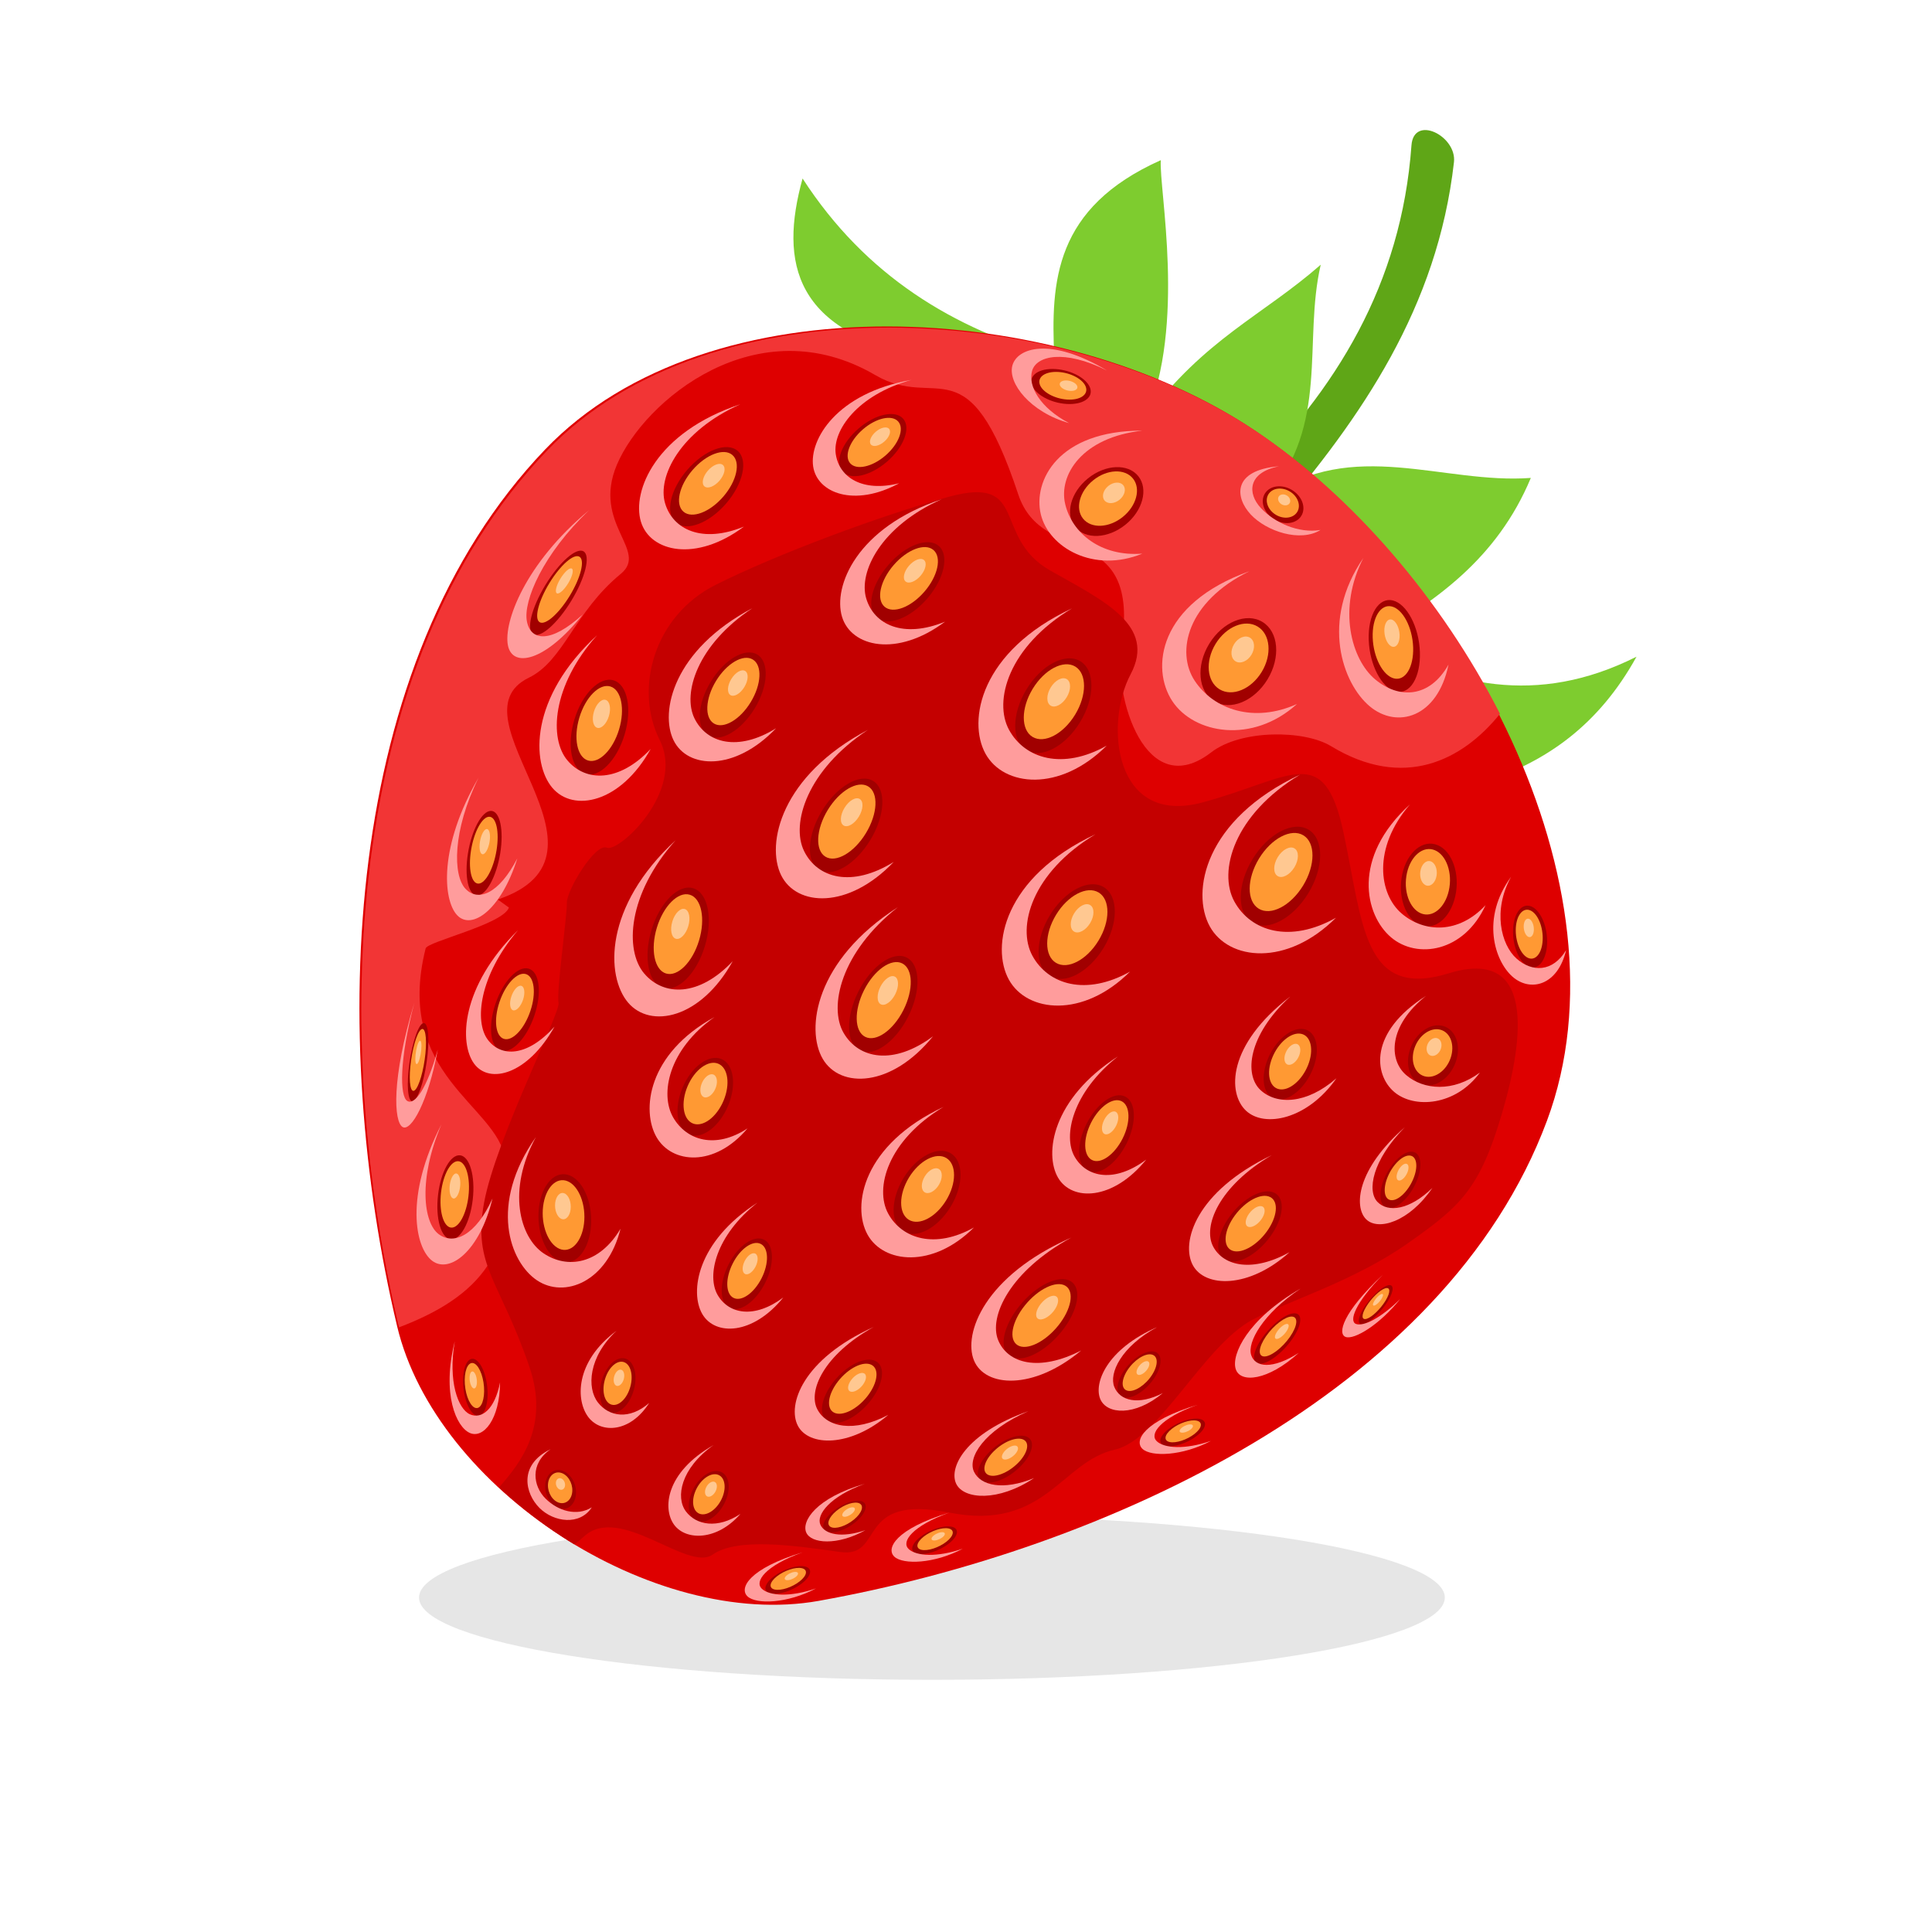 <?xml version="1.0" encoding="UTF-8"?>
<svg version="1.1" viewBox="0 0 1066.7 1066.7" xml:space="preserve" xmlns="http://www.w3.org/2000/svg"><defs><clipPath id="a"><path d="m0 800h800v-800h-800z"/></clipPath></defs><g transform="matrix(1.333 0 0 -1.333 0 1066.7)"><g clip-path="url(#a)" fill-rule="evenodd"><path d="m386 104.45c117.01 0 212.44 15.307 212.44 34.078 0 18.774-95.429 34.084-212.44 34.084-117.01 0-212.44-15.31-212.44-34.084 0-18.771 95.432-34.078 212.44-34.078" fill="#e6e6e6"/><path d="m515.38 601.42c37.895 37.177 65.049 80.887 69.24 138.57 0.938 12.898 18.836 3.939 17.604-6.944-6.842-60.254-38.254-105.56-74.471-147.94-4.121 5.44-8.248 10.881-12.373 16.321" fill="#5fa617"/><path d="m384.24 651.87c-55.522 10.359-61.49 39.44-51.82 74.424 26.225-40.485 62.559-62.196 104.25-73.952-1.43 31.272 8e-3 61.806 44.129 81.547-0.824-12.128 10.6-68.025-6.273-106.83 24.572 32.971 48.337 42.349 72.511 63.524-7.4-32.113 3.836-65.773-22.195-96.34 35.662 24.958 72.818 5.352 109.22 8.028-14.09-33.735-39.868-51.435-67.143-67.071 33.768-18.711 69.418-27.829 110.92-6.973-31.375-56.866-86.52-59.205-140.88-63.331-50.906 62.325-101.81 124.65-152.72 186.97" fill="#7ecc2f"/><path d="m339.14 137.16c-68.397-12.222-158.6 46.166-174.66 113.77-28.382 119.42-23.569 274.44 61.308 363.12 67.752 70.782 212.44 62.457 293.84 7.926 85.992-57.609 157.24-188.92 121.13-285.92-42.018-112.86-183.06-177.7-301.61-198.89" fill="#de0000"/><path d="m165.26 250.45c-28.386 119.43-23.569 274.44 61.311 363.12 67.746 70.782 212.44 62.458 293.84 7.926 39.877-26.715 76.578-69.287 100.88-116.93-15.683-19.484-40.01-31.627-70.002-13.384-11.168 6.794-37.355 6.899-49.597-2.563-27.347-21.133-40.405 23.324-37.245 43.344 8.413 53.336-32.581 33.025-42.683 63.468-21.104 63.573-33.576 34.437-59.157 49.397-48.982 28.649-95.791-10.47-107.08-37.064-10.453-24.641 13.391-35.534 1.573-45.249-19.33-15.885-23.507-35.901-38.064-42.996-33.635-16.385 42.175-73.249-12.867-91.868l4.63-3.332c-2.48-6.958-33.781-14.079-34.494-16.908-13.24-52.595 29.835-65.048 32.878-87.22 5.215-38.011-10.066-56.882-43.924-69.744" fill="#f23535"/><path d="m237.88 160.55c-11.199 6.818-21.748 14.773-31.199 23.592 8.902 10.097 20.987 25.32 12.611 49.906-12.179 35.789-23.613 41.726-18.799 67.974 4.813 26.247 31.838 78.876 30.855 82.903-0.984 4.027 3.609 36.333 3.445 41.367-0.168 5.034 11.741 24.952 16.591 22.827 4.857-2.124 32.523 23.364 21.857 44.594-10.662 21.23-2.377 51.414 23.057 64.211 25.435 12.794 68.894 28.941 96.669 36.529 33.467 9.146 17.791-16.797 42.033-30.531 22.318-12.649 44.062-22.706 33.266-43.046-10.794-20.342-7.012-62.94 29.796-53.015 36.815 9.929 50.219 25.476 58.375-12.296 8.153-37.771 7.993-69.448 43.58-58.49 35.588 10.96 31.469-26.145 22.155-57.834-9.321-31.691-17.262-38.678-39.379-54.199-22.117-15.523-50.623-24.25-64.018-31.426-20.256-10.844-38.824-49.787-57.017-53.824-22.176-4.924-28.963-33.924-68.528-26.078-39.567 7.846-26.392-18.979-45.317-16.307-18.923 2.67-42.489 6.102-52.807-1.125-10.321-7.228-38.452 21.301-53.269 7.498-1.309-1.222-2.626-2.295-3.957-3.23" fill="#c40000"/><path d="m457.17 432.77c6.141-3.735 6.104-15.011-0.084-25.18-6.186-10.172-16.182-15.39-22.318-11.653-6.141 3.734-6.108 15.008 0.08 25.178 6.189 10.171 16.181 15.389 22.322 11.655" fill="#a10000"/><path d="m455.07 430.55c4.854-2.952 4.825-11.865-0.065-19.904-4.886-8.042-12.79-12.164-17.644-9.212-4.853 2.951-4.824 11.863 0.066 19.904 4.889 8.039 12.79 12.163 17.643 9.212" fill="#f93"/><path d="m451.54 425.36c1.83-1.114 1.822-4.475-0.025-7.51-1.843-3.031-4.824-4.587-6.656-3.474-1.833 1.114-1.819 4.475 0.025 7.51 1.844 3.033 4.824 4.588 6.656 3.474" fill="#ffc891"/><path d="m453.74 454.68c-38.057-17.811-43.4-46.559-35.874-60.22 7.527-13.659 30.738-16.106 50.204 3.336-18.302-10.249-33.901-5.401-40.438 6.532-6.535 11.933-0.299 34.489 26.108 50.352" fill="#ff9c9c"/><path d="m361.66 476.75c5.523-3.357 4.982-14.327-1.207-24.498-6.185-10.17-15.676-15.693-21.195-12.335-5.52 3.356-4.978 14.322 1.207 24.494s15.68 15.695 21.195 12.339" fill="#a10000"/><path d="m359.61 474.49c4.363-2.653 3.935-11.324-0.955-19.363-4.89-8.041-12.392-12.406-16.755-9.753s-3.939 11.324 0.954 19.363c4.891 8.041 12.392 12.406 16.756 9.753" fill="#f93"/><path d="m356.1 469.29c1.646-1 1.485-4.272-0.358-7.306-1.844-3.032-4.675-4.678-6.321-3.677-1.645 1-1.485 4.271 0.359 7.305 1.843 3.032 4.674 4.68 6.32 3.678" fill="#ffc891"/><path d="m359.47 497.91c-36.049-19.034-42.288-47.237-35.932-60.186 6.357-12.951 27.747-14.287 46.649 5.499-17.41-10.792-31.642-6.776-37.161 4.537-5.516 11.314 1.273 33.534 26.444 50.15" fill="#ff9c9c"/><path d="m375.57 403.6c5.698-2.873 5.969-13.82 0.603-24.449-5.362-10.628-14.33-16.915-20.025-14.042-5.695 2.875-5.965 13.823-0.6 24.45 5.362 10.629 14.327 16.916 20.022 14.041" fill="#a10000"/><path d="m373.71 401.19c4.507-2.272 4.719-10.923 0.48-19.327-4.239-8.401-11.328-13.37-15.83-11.097-4.503 2.271-4.715 10.924-0.476 19.327 4.24 8.399 11.328 13.37 15.826 11.097" fill="#f93"/><path d="m370.63 395.72c1.701-0.858 1.781-4.122 0.183-7.291-1.602-3.169-4.276-5.044-5.973-4.188-1.701 0.858-1.781 4.122-0.179 7.291 1.598 3.169 4.272 5.044 5.969 4.188" fill="#ffc891"/><path d="m371.86 424.45c-34.202-21.941-38.295-50.498-31.068-62.834 7.224-12.34 28.442-11.875 45.654 9.377-16.4-12.185-30.745-9.389-37.022 1.394-6.276 10.781-1.199 33.435 22.436 52.063" fill="#ff9c9c"/><path d="m393.83 322.52c5.392-3.28 5.359-13.18-0.077-22.112-5.431-8.931-14.209-13.511-19.6-10.234s-5.362 13.18 0.073 22.113c5.435 8.932 14.209 13.512 19.604 10.233" fill="#a10000"/><path d="m391.98 320.57c4.264-2.593 4.235-10.418-0.059-17.478-4.294-7.061-11.229-10.682-15.493-8.092-4.261 2.594-4.236 10.42 0.058 17.481 4.294 7.06 11.233 10.681 15.494 8.089" fill="#f93"/><path d="m388.88 316.02c1.609-0.979 1.598-3.934-0.022-6.596-1.62-2.664-4.239-4.029-5.845-3.053-1.609 0.979-1.601 3.932 0.022 6.596 1.617 2.662 4.236 4.029 5.845 3.053" fill="#ffc891"/><path d="m390.82 341.76c-33.42-15.639-38.112-40.885-31.503-52.881s26.993-14.147 44.084 2.926c-16.067-8.996-29.768-4.741-35.507 5.74-5.739 10.476-0.263 30.285 22.926 44.215" fill="#ff9c9c"/><path d="m299.64 361.16c4.813-2.929 5.358-12.123 1.211-20.531-4.148-8.41-11.415-12.85-16.236-9.92-4.814 2.93-5.359 12.123-1.211 20.531 4.148 8.41 11.415 12.85 16.236 9.92" fill="#a10000"/><path d="m298.16 359.31c3.808-2.315 4.239-9.58 0.958-16.229-3.281-6.644-9.023-10.156-12.834-7.84-3.804 2.317-4.236 9.584-0.958 16.229 3.28 6.646 9.026 10.158 12.834 7.84" fill="#f93"/><path d="m295.76 355.02c1.437-0.875 1.602-3.616 0.362-6.124-1.236-2.509-3.405-3.833-4.839-2.958-1.441 0.871-1.602 3.615-0.362 6.123 1.236 2.505 3.405 3.83 4.839 2.959" fill="#ffc891"/><path d="m295.94 378.96c-27.783-15.234-30.354-38.773-23.99-49.769 6.36-10.996 23.983-12.556 37.669 3.66-13.273-8.701-25.277-5.037-30.808 4.567-5.533 9.607-1.971 28.115 17.129 41.542" fill="#ff9c9c"/><path d="m287.13 432.32c6.108-1.845 8.27-12.578 4.828-23.975-3.438-11.397-11.185-19.14-17.289-17.296-6.105 1.843-8.27 12.578-4.832 23.974 3.446 11.398 11.185 19.141 17.293 17.297" fill="#a10000"/><path d="m285.72 429.63c4.828-1.458 6.54-9.943 3.819-18.952-2.722-9.008-8.841-15.129-13.668-13.672-4.828 1.458-6.536 9.941-3.815 18.952 2.718 9.008 8.836 15.129 13.664 13.672" fill="#f93"/><path d="m283.63 423.71c1.825-0.548 2.469-3.75 1.441-7.151-1.028-3.397-3.332-5.707-5.157-5.156-1.818 0.548-2.465 3.75-1.437 7.149 1.024 3.399 3.335 5.707 5.153 5.158" fill="#ffc891"/><path d="m279.86 452.22c-29.879-27.536-28.961-56.369-19.707-67.269 9.25-10.899 30.065-6.767 43.335 17.146-14.038-14.843-28.653-14.573-36.7-5.04-8.054 9.531-6.979 32.723 13.072 55.163" fill="#ff9c9c"/><path d="m313.69 529.1c5.026-3.056 4.536-13.039-1.097-22.297-5.633-9.257-14.272-14.284-19.297-11.229-5.022 3.056-4.528 13.039 1.1 22.297 5.63 9.257 14.269 14.284 19.294 11.229" fill="#a10000"/><path d="m311.82 527.05c3.972-2.413 3.584-10.307-0.867-17.623-4.451-7.32-11.28-11.293-15.248-8.877-3.972 2.415-3.585 10.307 0.863 17.624 4.455 7.318 11.283 11.292 15.252 8.876" fill="#f93"/><path d="m308.64 522.31c1.499-0.911 1.353-3.887-0.33-6.649-1.675-2.762-4.253-4.259-5.753-3.349-1.496 0.912-1.349 3.888 0.329 6.65 1.679 2.76 4.254 4.26 5.754 3.348" fill="#ffc891"/><path d="m311.7 548.36c-32.816-17.324-38.493-42.994-32.706-54.78 5.786-11.787 25.252-13.005 42.457 5.005-15.845-9.822-28.8-6.167-33.822 4.131-5.022 10.296 1.16 30.52 24.071 45.644" fill="#ff9c9c"/><path d="m254.15 518.43c5.734-1.735 7.768-11.822 4.535-22.531-3.233-10.711-10.508-17.988-16.247-16.256s-7.772 11.821-4.539 22.531c3.233 10.711 10.508 17.987 16.251 16.256" fill="#a10000"/><path d="m252.82 515.89c4.539-1.371 6.141-9.345 3.588-17.811-2.557-8.467-8.31-14.219-12.845-12.849-4.536 1.37-6.145 9.343-3.585 17.809 2.553 8.467 8.303 14.219 12.842 12.851" fill="#f93"/><path d="m250.85 510.34c1.711-0.518 2.318-3.525 1.353-6.721-0.962-3.194-3.131-5.364-4.843-4.846-1.711 0.516-2.319 3.524-1.353 6.719 0.966 3.193 3.135 5.364 4.843 4.848" fill="#ffc891"/><path d="m247.31 537.12c-28.083-25.875-27.219-52.973-18.521-63.215 8.693-10.243 28.254-6.359 40.723 16.113-13.19-13.95-26.928-13.694-34.491-4.739-7.564 8.958-6.555 30.753 12.289 51.841" fill="#ff9c9c"/><path d="m241.72 571.84c2.962-1.801 0.698-10.944-5.062-20.414-5.765-9.474-12.839-15.69-15.801-13.888-2.963 1.803-0.699 10.943 5.062 20.416 5.764 9.474 12.838 15.689 15.801 13.886" fill="#a10000"/><path d="m240.01 569.63c2.344-1.425 0.552-8.65-4.002-16.14-4.553-7.488-10.146-12.402-12.49-10.975-2.345 1.424-0.549 8.649 4.005 16.138 4.554 7.488 10.146 12.401 12.487 10.977" fill="#f93"/><path d="m236.85 564.72c0.881-0.536 0.208-3.263-1.511-6.086-1.719-2.825-3.829-4.68-4.711-4.143-0.885 0.538-0.212 3.263 1.507 6.088 1.72 2.826 3.83 4.68 4.715 4.141" fill="#ffc891"/><path d="m244.02 588.92c-26.528-22.009-35.478-46.364-33.656-55.933 1.825-9.568 15.354-6.927 30.979 12.701-13.091-11.949-21.543-11.126-23.115-2.761-1.573 8.364 6.689 27.883 25.792 45.993" fill="#ff9c9c"/><path d="m233.98 313.86c6.031-0.545 10.914-9.152 10.896-19.224-0.018-10.076-4.92-17.801-10.955-17.26-6.034 0.541-10.914 9.15-10.899 19.223 0.015 10.076 4.923 17.804 10.958 17.261" fill="#a10000"/><path d="m233.44 311.38c4.769-0.43 8.627-7.235 8.617-15.197-0.015-7.967-3.892-14.071-8.661-13.643-4.77 0.432-8.625 7.234-8.614 15.197s3.888 14.073 8.658 13.643" fill="#f93"/><path d="m233.16 306.1c1.8-0.163 3.256-2.729 3.248-5.735-7e-3 -3.004-1.47-5.308-3.266-5.148-1.799 0.166-3.255 2.732-3.251 5.736 7e-3 3.002 1.47 5.309 3.269 5.147" fill="#ffc891"/><path d="m221.98 329.28c-19.575-27.857-10.9-51.775 0.45-59.365 11.345-7.588 29.077-0.746 34.589 21.379-8.676-14.678-21.985-16.836-31.876-10.19-9.882 6.643-15.219 26.176-3.163 48.176" fill="#ff9c9c"/><path d="m218.98 399.02c4.473-1.293 5.545-9.947 2.396-19.328-3.145-9.382-9.323-15.939-13.796-14.648-4.47 1.293-5.541 9.946-2.392 19.325 3.145 9.384 9.323 15.942 13.792 14.651" fill="#a10000"/><path d="m217.79 396.77c3.533-1.02 4.381-7.861 1.894-15.277s-7.373-12.601-10.907-11.58c-3.533 1.022-4.381 7.862-1.894 15.279 2.487 7.416 7.373 12.601 10.907 11.578" fill="#f93"/><path d="m215.93 391.9c1.332-0.386 1.653-2.966 0.714-5.765-0.94-2.796-2.784-4.753-4.115-4.366-1.331 0.383-1.654 2.964-0.717 5.763 0.94 2.796 2.783 4.753 4.118 4.368" fill="#ffc891"/><path d="m214.55 414.94c-23.72-23.397-24.495-46.804-18.131-55.351 6.364-8.549 22.128-4.483 33.251 15.406-11.24-12.541-22.147-12.818-27.68-5.342-5.535 7.476-3.559 26.367 12.56 45.287" fill="#ff9c9c"/><path d="m203.34 464.36c3.691 9e-3 5.421-7.825 3.863-17.498-1.562-9.675-5.823-17.527-9.51-17.538-3.694-8e-3 -5.421 7.826-3.862 17.5 1.558 9.674 5.815 17.525 9.509 17.536" fill="#a10000"/><path d="m202.62 461.93c2.919 9e-3 4.287-6.187 3.054-13.833-1.233-7.648-4.598-13.853-7.516-13.861-2.919-8e-3 -4.287 6.185-3.054 13.831 1.232 7.648 4.597 13.853 7.516 13.863" fill="#f93"/><path d="m201.63 456.84c1.101 2e-3 1.617-2.335 1.153-5.219-0.465-2.886-1.738-5.226-2.835-5.228-1.105-4e-3 -1.617 2.333-1.152 5.216 0.464 2.887 1.733 5.228 2.834 5.231" fill="#ffc891"/><path d="m198.21 478.1c-16.532-28.471-14.784-50.67-8.852-56.959 5.933-6.287 18.076 1.848 24.931 23.576-7.689-14.86-16.35-18.104-21.511-12.595-5.16 5.508-5.497 23.794 5.432 45.978" fill="#ff9c9c"/><path d="m189.91 321.7c4.06 0.432 6.774-7.004 6.064-16.605-0.71-9.602-4.58-17.741-8.639-18.176-4.06-0.432-6.778 7.006-6.065 16.607 0.71 9.604 4.58 17.741 8.64 18.174" fill="#a10000"/><path d="m189.37 319.25c3.207 0.342 5.358-5.533 4.795-13.125s-3.621-14.022-6.829-14.361c-3.208-0.344-5.358 5.529-4.795 13.123 0.563 7.59 3.621 14.021 6.829 14.363" fill="#f93"/><path d="m188.81 314.18c1.214 0.129 2.023-2.09 1.811-4.953-0.209-2.862-1.365-5.289-2.579-5.418-1.207-0.131-2.019 2.087-1.807 4.949 0.212 2.865 1.368 5.291 2.575 5.422" fill="#ffc891"/><path d="m182.83 334.51c-15.227-29.633-10.995-51.059-3.819-56.504 7.18-5.443 19.696 3.869 24.978 25.826-6.913-15.359-16.105-19.51-22.355-14.736-6.251 4.773-8.519 22.549 1.196 45.414" fill="#ff9c9c"/><path d="m195.03 237.3c2.619 0.914 5.567-3.58 6.584-10.043 1.02-6.463-0.278-12.443-2.897-13.361-2.619-0.914-5.567 3.58-6.584 10.046-1.02 6.459 0.279 12.444 2.897 13.358" fill="#a10000"/><path d="m195.05 235.59c2.071 0.724 4.4-2.83 5.205-7.936 0.804-5.109-0.223-9.84-2.294-10.562-2.069-0.725-4.4 2.83-5.204 7.939-0.805 5.11 0.223 9.836 2.293 10.559" fill="#f93"/><path d="m195.47 232.15c0.783 0.276 1.661-1.068 1.961-2.994 0.307-1.927-0.081-3.713-0.864-3.988-0.779-0.27-1.66 1.068-1.96 3-0.307 1.924 0.08 3.709 0.863 3.982" fill="#ffc891"/><path d="m188.37 244.67c-5.486-21.963 0.633-35.481 6.225-37.969 5.596-2.494 12.428 5.611 12.524 20.951-2.195-11.228-7.63-15.398-12.506-13.211-4.875 2.188-9.129 13.598-6.243 30.229" fill="#ff9c9c"/><path d="m259.51 237.33c3.53-1.533 4.748-7.695 2.729-13.764-2.027-6.068-6.525-9.744-10.055-8.207-3.526 1.534-4.743 7.696-2.724 13.76 2.026 6.069 6.524 9.744 10.05 8.211" fill="#a10000"/><path d="m258.69 235.94c2.787-1.213 3.753-6.082 2.151-10.877-1.599-4.798-5.157-7.703-7.944-6.488-2.788 1.211-3.753 6.078-2.155 10.877 1.598 4.795 5.157 7.703 7.948 6.488" fill="#f93"/><path d="m257.46 232.82c1.054-0.457 1.419-2.297 0.816-4.103-0.604-1.811-1.95-2.904-3-2.447-1.049 0.457-1.415 2.293-0.812 4.103 0.604 1.811 1.947 2.904 2.996 2.447" fill="#ffc891"/><path d="m255.36 249.02c-17.362-12.875-16.916-29.019-11.598-35.863 5.322-6.842 17.374-6.262 25.12 5.967-8.163-7.111-16.619-5.75-21.246 0.234-4.627 5.977-3.939 18.815 7.724 29.662" fill="#ff9c9c"/><path d="m233.71 190.75c3.428-1.697 5.531-6.408 4.697-10.52-0.834-4.111-4.287-6.072-7.718-4.371-3.423 1.698-5.53 6.405-4.696 10.516s4.29 6.072 7.717 4.375" fill="#a10000"/><path d="m233.2 189.87c2.71-1.342 4.37-5.064 3.712-8.312-0.658-3.252-3.39-4.799-6.101-3.457-2.706 1.341-4.371 5.066-3.712 8.314 0.662 3.25 3.39 4.799 6.101 3.455" fill="#f93"/><path d="m232.6 187.78c1.023-0.504 1.653-1.91 1.4-3.138-0.249-1.221-1.276-1.807-2.3-1.301-1.024 0.508-1.65 1.912-1.401 3.137 0.249 1.23 1.28 1.806 2.301 1.302" fill="#ffc891"/><path d="m228.07 199.98c-13.547-6.589-10.511-18.484-4.601-24.359 5.907-5.873 16.672-7.414 21.653 0.275-6.196-3.873-14.03-1.5-19.177 3.631-5.142 5.133-6.616 14.414 2.125 20.453" fill="#ff9c9c"/><path d="m316.46 286.77c4.184-2.111 4.381-10.158 0.442-17.962-3.939-7.813-10.53-12.428-14.714-10.319-4.184 2.112-4.382 10.158-0.439 17.963 3.936 7.809 10.526 12.428 14.711 10.318" fill="#a10000"/><path d="m315.1 285c3.306-1.668 3.463-8.023 0.351-14.197-3.117-6.174-8.322-9.824-11.632-8.153-3.31 1.67-3.463 8.028-0.347 14.198 3.112 6.17 8.318 9.824 11.628 8.152" fill="#f93"/><path d="m312.83 280.99c1.251-0.629 1.31-3.027 0.132-5.357-1.174-2.326-3.138-3.705-4.385-3.076-1.248 0.633-1.31 3.031-0.136 5.357 1.178 2.33 3.142 3.705 4.389 3.076" fill="#ffc891"/><path d="m313.73 302.09c-25.127-16.121-28.134-37.102-22.823-46.166 5.307-9.063 20.896-8.723 33.54 6.892-12.048-8.955-22.586-6.898-27.198 1.024-4.612 7.918-0.885 24.564 16.481 38.25" fill="#ff9c9c"/><path d="m174.73 376.12c2.184 1.88 3.255-3.694 2.392-12.451-0.859-8.758-3.332-17.383-5.519-19.264-2.18-1.879-3.251 3.696-2.389 12.454 0.864 8.757 3.332 17.381 5.516 19.261" fill="#a10000"/><path d="m174.32 373.75c1.726 1.486 2.575-2.921 1.894-9.845-0.684-6.922-2.637-13.738-4.363-15.226-1.726-1.487-2.571 2.922-1.891 9.845 0.68 6.922 2.633 13.739 4.36 15.226" fill="#f93"/><path d="m173.76 369.05c0.654 0.56 0.969-1.103 0.713-3.714s-0.995-5.182-1.646-5.744c-0.651-0.561-0.969 1.101-0.71 3.715 0.256 2.611 0.991 5.182 1.643 5.743" fill="#ffc891"/><path d="m171.61 384.84c-9.605-31.829-8.434-49.226-4.886-51.394 3.548-2.171 10.683 10.688 14.601 32.057-4.455-16.135-9.557-23.199-12.648-21.279-3.087 1.916-3.394 16.806 2.933 40.616" fill="#ff9c9c"/><path d="m305.52 613.49c4.451-3.842 2.323-13.606-4.758-21.81-7.081-8.2-16.43-11.734-20.885-7.891-4.448 3.842-2.319 13.606 4.762 21.81 7.081 8.2 16.43 11.733 20.881 7.891" fill="#a10000"/><path d="m303.35 611.77c3.518-3.037 1.836-10.756-3.76-17.24-5.6-6.482-12.992-9.277-16.51-6.239-3.519 3.037-1.833 10.757 3.767 17.241 5.596 6.484 12.984 9.277 16.503 6.238" fill="#f93"/><path d="m299.42 607.63c1.328-1.147 0.695-4.058-1.418-6.505-2.115-2.444-4.902-3.498-6.226-2.354-1.331 1.147-0.695 4.061 1.419 6.505 2.111 2.446 4.901 3.499 6.225 2.354" fill="#ffc891"/><path d="m306.74 632.82c-35.222-11.674-45.053-36.058-41.29-48.636 3.76-12.578 22.761-16.992 42.699-2.067-17.25-7.075-29.422-1.331-32.677 9.653-3.255 10.983 6.177 29.911 31.268 41.05" fill="#ff9c9c"/><path d="m388.82 574.11c4.451-3.842 2.319-13.608-4.762-21.81-7.078-8.202-16.43-11.736-20.878-7.893-4.455 3.842-2.319 13.608 4.759 21.81 7.08 8.202 16.433 11.735 20.881 7.893" fill="#a10000"/><path d="m386.65 572.4c3.515-3.039 1.829-10.757-3.767-17.241s-12.985-9.277-16.503-6.239c-3.519 3.035-1.836 10.757 3.76 17.239 5.6 6.484 12.991 9.278 16.51 6.241" fill="#f93"/><path d="m382.72 568.25c1.324-1.147 0.687-4.058-1.423-6.505-2.111-2.445-4.898-3.5-6.229-2.353-1.324 1.144-0.688 4.058 1.423 6.502 2.11 2.448 4.898 3.501 6.229 2.356" fill="#ffc891"/><path d="m390.04 593.44c-35.222-11.674-45.054-36.056-41.294-48.636 3.764-12.578 22.765-16.991 42.702-2.065-17.245-7.075-29.421-1.333-32.676 9.651-3.256 10.985 6.177 29.913 31.268 41.05" fill="#ff9c9c"/><path d="m374.1 626.78c3.27-3.78 0.278-11.729-6.686-17.755-6.963-6.026-15.259-7.849-18.528-4.069-3.27 3.778-0.279 11.726 6.686 17.754 6.964 6.025 15.259 7.849 18.528 4.07" fill="#a10000"/><path d="m372.06 625.6c2.586-2.987 0.22-9.27-5.281-14.035-5.508-4.763-12.062-6.203-14.652-3.216-2.582 2.986-0.219 9.27 5.289 14.034 5.501 4.764 12.062 6.205 14.644 3.217" fill="#f93"/><path d="m368.25 622.6c0.974-1.127 0.081-3.499-1.997-5.294-2.073-1.798-4.549-2.341-5.523-1.215-0.976 1.127-0.08 3.497 1.994 5.294 2.077 1.798 4.55 2.341 5.526 1.215" fill="#ffc891"/><path d="m377.5 642.88c-31.053-5.487-42.318-24.782-40.701-35.824 1.616-11.04 17.051-17.086 35.653-6.988-15.372-3.828-24.904 2.498-26.29 12.136-1.386 9.636 8.873 24.394 31.338 30.676" fill="#ff9c9c"/><path d="m447.48 526.34c6.142-3.735 6.105-15.008-0.081-25.18-6.187-10.17-16.18-15.388-22.322-11.653-6.141 3.736-6.103 15.009 0.085 25.18 6.181 10.172 16.181 15.389 22.318 11.653" fill="#a10000"/><path d="m445.38 524.13c4.853-2.954 4.824-11.865-0.067-19.904-4.89-8.041-12.791-12.165-17.644-9.214-4.854 2.954-4.824 11.865 0.066 19.904 4.891 8.041 12.79 12.165 17.645 9.214" fill="#f93"/><path d="m441.85 518.94c1.832-1.114 1.816-4.476-0.027-7.508-1.842-3.035-4.827-4.589-6.657-3.475-1.828 1.113-1.82 4.475 0.026 7.509 1.847 3.032 4.825 4.588 6.658 3.474" fill="#ffc891"/><path d="m444.06 548.26c-38.06-17.809-43.401-46.557-35.876-60.218 7.523-13.661 30.734-16.107 50.199 3.338-18.295-10.25-33.899-5.401-40.434 6.53-6.537 11.933-0.297 34.487 26.111 50.35" fill="#ff9c9c"/><path d="m522.91 542.62c6.676-4.059 7.611-14.71 2.09-23.785-5.52-9.077-15.406-13.144-22.082-9.087-6.674 4.061-7.611 14.711-2.088 23.787 5.523 9.078 15.41 13.146 22.08 9.085" fill="#a10000"/><path d="m520.93 540.7c5.279-3.208 6.017-11.628 1.65-18.802-4.363-7.176-12.18-10.391-17.453-7.181-5.275 3.209-6.014 11.627-1.65 18.801 4.363 7.176 12.179 10.391 17.453 7.182" fill="#f93"/><path d="m517.72 536.11c1.99-1.21 2.267-4.386 0.621-7.093-1.645-2.706-4.594-3.921-6.582-2.71-1.991 1.213-2.272 4.387-0.623 7.093 1.646 2.707 4.593 3.921 6.584 2.71" fill="#ffc891"/><path d="m517.48 563.62c-37.832-13.544-40.873-40.25-31.908-53.807 8.961-13.558 33.182-17.872 51.635-1.181-18.043-8.105-34.598-2.176-42.389 9.663-7.789 11.84-3.283 32.615 22.662 45.325" fill="#ff9c9c"/><path d="m471.46 603.02c4.272-5.306 1.891-14.32-5.326-20.132-7.213-5.816-16.527-6.227-20.804-0.921-4.272 5.305-1.891 14.318 5.325 20.133 7.213 5.813 16.533 6.224 20.805 0.92" fill="#a10000"/><path d="m469.26 602.03c3.38-4.191 1.492-11.318-4.205-15.914-5.707-4.596-13.069-4.919-16.45-0.727-3.375 4.193-1.495 11.318 4.211 15.914 5.705 4.595 13.065 4.921 16.444 0.727" fill="#f93"/><path d="m465.27 599.22c1.277-1.582 0.563-4.272-1.587-6.004-2.155-1.733-4.931-1.858-6.207-0.274-1.273 1.58-0.564 4.268 1.587 6.002 2.154 1.734 4.931 1.858 6.207 0.276" fill="#ffc891"/><path d="m473.21 621.86c-35.043 0.078-45.441-20.93-42.1-34.705 3.344-13.774 21.939-24.479 42.019-16.245-17.205-1.312-29.03 8.449-31.919 20.468-2.89 12.018 6.953 27.729 32 30.482" fill="#ff9c9c"/><path d="m451.57 639.39c1.27-3.991-3.119-6.893-9.798-6.478-6.686 0.413-13.13 3.985-14.399 7.974-1.269 3.992 3.119 6.892 9.801 6.479 6.683-0.413 13.127-3.985 14.396-7.975" fill="#a10000"/><path d="m449.78 639.85c1.002-3.155-2.466-5.447-7.747-5.119-5.281 0.325-10.38 3.147-11.382 6.304-1.003 3.152 2.465 5.445 7.747 5.118 5.282-0.325 10.379-3.149 11.382-6.303" fill="#f93"/><path d="m446.2 640.25c0.381-1.19-0.93-2.055-2.919-1.931-1.997 0.122-3.917 1.189-4.294 2.377-0.381 1.191 0.93 2.056 2.919 1.933 1.997-0.124 3.917-1.189 4.294-2.379" fill="#ffc891"/><path d="m458.55 646.75c-23.748 14.131-37.26 9.318-39.227 2.076-1.965-7.242 7.356-19.307 23.51-23.858-12.073 6.357-17.095 15.296-15.361 21.603 1.737 6.307 13.244 9.076 31.078 0.179" fill="#ff9c9c"/><path d="m298.66 190.56c3.592-1.573 4.224-7.377 1.411-12.965-2.808-5.59-8.002-8.842-11.594-7.268-3.595 1.572-4.228 7.381-1.419 12.965 2.813 5.59 8.007 8.84 11.602 7.268" fill="#a10000"/><path d="m297.63 189.3c2.842-1.244 3.343-5.838 1.12-10.252-2.221-4.418-6.328-6.99-9.166-5.746-2.842 1.244-3.343 5.834-1.12 10.248 2.224 4.418 6.328 6.994 9.166 5.75" fill="#f93"/><path d="m295.99 186.43c1.068-0.473 1.258-2.202 0.42-3.866-0.837-1.668-2.388-2.638-3.46-2.17-1.072 0.473-1.261 2.202-0.42 3.868 0.837 1.666 2.385 2.636 3.46 2.168" fill="#ffc891"/><path d="m295.5 201.65c-19.894-11.33-21.163-26.435-16.232-33.041 4.93-6.603 17.841-6.541 27.413 4.571-9.47-6.313-18.328-4.703-22.615 1.064-4.287 5.772-2.165 17.74 11.434 27.406" fill="#ff9c9c"/><path d="m362.67 236.48c4.25-2.151 3.314-9.502-2.089-16.422-5.401-6.922-13.225-10.787-17.472-8.637-4.242 2.147-3.31 9.502 2.093 16.422 5.398 6.922 13.225 10.783 17.468 8.637" fill="#a10000"/><path d="m360.94 234.93c3.358-1.702 2.619-7.514-1.653-12.983-4.272-5.47-10.453-8.529-13.811-6.828-3.357 1.697-2.619 7.51 1.653 12.981 4.272 5.472 10.454 8.525 13.811 6.83" fill="#f93"/><path d="m357.9 231.39c1.265-0.645 0.987-2.834-0.622-4.899-1.613-2.066-3.943-3.218-5.212-2.578-1.269 0.645-0.987 2.838 0.625 4.903 1.61 2.062 3.943 3.214 5.209 2.574" fill="#ffc891"/><path d="m361.9 250.61c-29.626-13.386-35.895-32.38-31.425-40.935 4.473-8.555 21.469-9.07 37.453 4.514-14.382-7.54-25.545-5.104-29.425 2.373-3.877 7.476 2.56 22.472 23.397 34.048" fill="#ff9c9c"/><path d="m333.39 151.4c3.288-0.736 2.772-3.834-1.149-6.927-3.921-3.088-9.765-4.997-13.053-4.266-3.289 0.736-2.776 3.834 1.148 6.928 3.921 3.088 9.769 4.996 13.054 4.265" fill="#a10000"/><path d="m332.11 150.69c2.6-0.582 2.194-3.027-0.907-5.47-3.099-2.444-7.718-3.955-10.318-3.373-2.601 0.578-2.191 3.029 0.907 5.472 3.101 2.444 7.721 3.949 10.318 3.371" fill="#f93"/><path d="m329.9 149.1c0.981-0.221 0.827-1.143-0.343-2.063-1.171-0.922-2.911-1.492-3.892-1.273-0.98 0.218-0.827 1.14 0.34 2.062 1.171 0.922 2.915 1.492 3.895 1.274" fill="#ffc891"/><path d="m332.42 157.26c-22.168-6.709-26.429-14.866-22.797-18.26 3.632-3.395 16.572-2.963 28.36 3.31-10.735-3.691-19.286-3.101-22.439-0.134-3.152 2.968 1.339 9.465 16.876 15.084" fill="#ff9c9c"/><path d="m357.3 178.26c2.513-1.281 1.182-5.078-2.977-8.49-4.158-3.409-9.568-5.139-12.084-3.862-2.517 1.276-1.182 5.076 2.977 8.489 4.155 3.408 9.568 5.138 12.084 3.863" fill="#a10000"/><path d="m356.02 177.51c1.99-1.008 0.937-4.012-2.348-6.707-3.291-2.696-7.563-4.065-9.553-3.055s-0.936 4.014 2.352 6.709 7.564 4.062 9.549 3.053" fill="#f93"/><path d="m353.72 175.78c0.75-0.381 0.355-1.513-0.889-2.531-1.24-1.017-2.853-1.533-3.603-1.152-0.749 0.385-0.351 1.513 0.89 2.531 1.239 1.021 2.852 1.533 3.602 1.152" fill="#ffc891"/><path d="m358.2 185.65c-20.362-5.888-26.28-15.566-24.257-20.189 2.022-4.627 12.889-5.524 24.505 0.973-9.985-3.399-16.912-1.719-18.664 2.322-1.748 4.043 3.88 11.629 18.416 16.894" fill="#ff9c9c"/><path d="m425.55 205.04c3.453-1.752 2.081-7.289-3.058-12.369-5.142-5.084-12.11-7.783-15.559-6.035-3.45 1.748-2.078 7.285 3.061 12.369 5.143 5.08 12.11 7.783 15.556 6.035" fill="#a10000"/><path d="m423.95 203.92c2.726-1.383 1.643-5.764-2.421-9.779-4.064-4.016-9.568-6.153-12.293-4.77-2.728 1.383-1.646 5.764 2.418 9.779 4.063 4.016 9.571 6.153 12.296 4.77" fill="#f93"/><path d="m421.09 201.32c1.031-0.519 0.623-2.174-0.91-3.687-1.534-1.514-3.61-2.322-4.642-1.799-1.024 0.519-0.618 2.172 0.915 3.685 1.535 1.516 3.61 2.323 4.637 1.801" fill="#ffc891"/><path d="m426 215.75c-26.276-9.275-33.101-23.471-29.959-30.076 3.142-6.606 17.574-7.487 32.252 2.334-12.835-5.285-22.153-3.119-24.875 2.648-2.722 5.772 3.933 16.938 22.582 25.094" fill="#ff9c9c"/><path d="m443.48 269.55c4.816-2.93 3.112-12.274-3.808-20.869-6.921-8.596-16.437-13.19-21.255-10.26-4.816 2.93-3.111 12.275 3.809 20.869 6.92 8.6 16.436 13.19 21.254 10.26" fill="#a10000"/><path d="m441.31 267.65c3.808-2.314 2.462-9.703-3.006-16.498-5.472-6.793-12.995-10.427-16.803-8.109-3.811 2.314-2.461 9.703 3.01 16.5 5.469 6.791 12.992 10.424 16.799 8.107" fill="#f93"/><path d="m437.45 263.27c1.442-0.877 0.929-3.664-1.134-6.225-2.063-2.564-4.901-3.936-6.334-3.062-1.442 0.875-0.93 3.662 1.132 6.226 2.064 2.563 4.903 3.932 6.336 3.061" fill="#ffc891"/><path d="m443.73 287.62c-35.935-15.785-44.871-39.758-40.317-50.877 4.558-11.119 24.499-12.523 44.41 4.119-17.526-8.99-30.452-5.39-34.403 4.322-3.943 9.715 4.857 28.575 30.31 42.436" fill="#ff9c9c"/><path d="m466.07 346.02c4.559-2.301 4.778-11.059 0.484-19.561-4.29-8.506-11.463-13.535-16.021-11.234-4.556 2.298-4.776 11.056-0.482 19.56 4.291 8.504 11.463 13.533 16.019 11.235" fill="#a10000"/><path d="m464.59 344.09c3.602-1.817 3.774-8.74 0.381-15.461-3.391-6.723-9.065-10.699-12.663-8.881-3.603 1.817-3.775 8.74-0.384 15.463 3.391 6.721 9.066 10.697 12.666 8.879" fill="#f93"/><path d="m462.12 339.72c1.36-0.686 1.426-3.297 0.147-5.832-1.282-2.537-3.424-4.035-4.782-3.352-1.356 0.686-1.422 3.297-0.142 5.834s3.416 4.037 4.777 3.35" fill="#ffc891"/><path d="m463.1 362.7c-27.364-17.557-30.637-40.402-24.858-50.275 5.783-9.869 22.758-9.498 36.527 7.504-13.119-9.748-24.595-7.51-29.618 1.115-5.022 8.627-0.962 26.752 17.949 41.656" fill="#ff9c9c"/><path d="m576.88 551.52c5.855-1.409 10.885-10.994 11.234-21.409 0.348-10.416-4.109-17.72-9.966-16.314-5.852 1.408-10.881 10.993-11.233 21.41-0.346 10.416 4.115 17.719 9.965 16.313" fill="#a10000"/><path d="m576.44 549.03c4.627-1.112 8.602-8.688 8.881-16.922 0.274-8.234-3.252-14.007-7.879-12.894-4.623 1.112-8.603 8.688-8.877 16.922-0.277 8.234 3.252 14.008 7.875 12.894" fill="#f93"/><path d="m576.36 543.61c1.744-0.421 3.244-3.279 3.35-6.385 0.105-3.106-1.225-5.284-2.975-4.865-1.744 0.42-3.244 3.279-3.345 6.384-0.106 3.108 1.224 5.285 2.97 4.866" fill="#ffc891"/><path d="m564.72 569.15c-17.916-26.064-8.662-52.014 2.586-61.453 11.242-9.438 28.132-4.844 32.662 17.26-7.858-13.962-20.645-14.328-30.444-6.073-9.797 8.255-15.664 29.204-4.804 50.266" fill="#ff9c9c"/><path d="m542.05 456.55c6.386-3.886 6.332-15.644-0.129-26.26-6.455-10.617-16.871-16.074-23.258-12.188-6.389 3.886-6.334 15.643 0.125 26.261 6.459 10.615 16.871 16.072 23.262 12.187" fill="#a10000"/><path d="m539.86 454.23c5.053-3.07 5.008-12.366-0.097-20.757-5.106-8.391-13.34-12.706-18.387-9.634-5.051 3.072-5.008 12.366 0.1 20.758 5.105 8.392 13.338 12.705 18.384 9.633" fill="#f93"/><path d="m536.17 448.82c1.904-1.159 1.887-4.665-0.041-7.831-1.924-3.165-5.029-4.793-6.934-3.634-1.906 1.159-1.888 4.666 0.035 7.831 1.928 3.166 5.034 4.793 6.94 3.634" fill="#ffc891"/><path d="m538.52 479.4c-39.659-18.633-45.266-48.624-37.45-62.856 7.813-14.234 31.979-16.75 52.278 3.556-19.071-10.718-35.307-5.683-42.096 6.75-6.787 12.434-0.256 35.967 27.268 52.55" fill="#ff9c9c"/><path d="m594.4 450.54c6.225-1.637 10.116-10.526 8.682-19.859-1.43-9.332-7.641-15.57-13.869-13.935-6.233 1.635-10.121 10.528-8.686 19.858 1.43 9.333 7.643 15.573 13.873 13.936" fill="#a10000"/><path d="m593.48 448.35c4.922-1.293 7.998-8.323 6.866-15.7-1.135-7.375-6.043-12.307-10.967-11.014-4.922 1.293-7.998 8.322-6.869 15.699 1.134 7.376 6.043 12.308 10.97 11.015" fill="#f93"/><path d="m592.44 443.51c1.858-0.488 3.018-3.142 2.592-5.923-0.428-2.784-2.281-4.644-4.139-4.155-1.855 0.486-3.015 3.137-2.589 5.922 0.427 2.783 2.281 4.642 4.136 4.156" fill="#ffc891"/><path d="m584.03 467.08c-24.367-22.136-18.666-45.928-7.871-55.09 10.789-9.162 30.278-6.146 39.147 13.317-11.131-11.971-25.344-11.472-34.737-3.46-9.396 8.01-12.226 27.112 3.461 45.233" fill="#ff9c9c"/><path d="m633.7 424.97c3.903-1.059 7.09-7.593 7.121-14.594 0.03-6.998-3.107-11.813-7.011-10.753-3.903 1.061-7.088 7.593-7.121 14.594-0.03 6.999 3.109 11.813 7.011 10.753" fill="#a10000"/><path d="m633.36 423.31c3.084-0.838 5.604-6.002 5.625-11.537 0.026-5.534-2.457-9.339-5.541-8.501-3.082 0.839-5.603 6.003-5.625 11.538-0.025 5.531 2.459 9.337 5.541 8.5" fill="#f93"/><path d="m633.2 419.67c1.162-0.317 2.114-2.266 2.121-4.353 0.012-2.087-0.929-3.524-2.091-3.208-1.161 0.317-2.116 2.265-2.122 4.353-7e-3 2.089 0.928 3.522 2.092 3.208" fill="#ffc891"/><path d="m625.88 437.05c-12.537-17.147-6.836-34.75 0.527-41.307 7.367-6.559 18.793-3.806 22.272 10.944-5.549-9.221-14.145-9.213-20.559-3.477-6.412 5.733-9.941 19.912-2.24 33.84" fill="#ff9c9c"/><path d="m597.74 375.26c5.223-1.457 7.573-8.095 5.246-14.827-2.322-6.729-8.441-11.006-13.666-9.545-5.222 1.457-7.57 8.095-5.244 14.824 2.322 6.73 8.442 11.006 13.664 9.548" fill="#a10000"/><path d="m596.69 373.7c4.125-1.152 5.985-6.4 4.145-11.721-1.838-5.32-6.676-8.699-10.801-7.546-4.131 1.152-5.984 6.398-4.148 11.72 1.84 5.32 6.676 8.7 10.804 7.547" fill="#f93"/><path d="m595.23 370.22c1.558-0.436 2.259-2.416 1.564-4.424-0.691-2.006-2.516-3.281-4.074-2.846-1.559 0.436-2.256 2.414-1.565 4.422 0.694 2.007 2.52 3.281 4.075 2.848" fill="#ffc891"/><path d="m590.65 387.74c-23.736-15.067-21.535-32.629-13.22-39.76 8.312-7.13 25.592-5.771 35.554 8.016-11.056-8.238-23.347-7.266-30.582-1.033-7.234 6.234-7.482 20.26 8.248 32.777" fill="#ff9c9c"/><path d="m585.09 323.17c3.625-0.484 4.302-6.107 1.515-12.557-2.787-6.449-7.988-11.283-11.609-10.798-3.625 0.484-4.301 6.107-1.514 12.556 2.791 6.449 7.989 11.285 11.608 10.799" fill="#a10000"/><path d="m584.07 321.59c2.868-0.383 3.403-4.826 1.198-9.924-2.204-5.1-6.315-8.92-9.178-8.537s-3.399 4.828-1.192 9.926c2.202 5.097 6.313 8.92 9.172 8.535" fill="#f93"/><path d="m582.44 318.22c1.078-0.145 1.28-1.823 0.45-3.744-0.834-1.926-2.381-3.368-3.463-3.221-1.08 0.144-1.285 1.82-0.451 3.744 0.83 1.924 2.382 3.365 3.464 3.221" fill="#ffc891"/><path d="m581.85 333.31c-19.924-17.387-21.094-32.897-16.09-38.014 5-5.117 17.976-1.141 27.523 12.898-9.474-9.201-18.39-10.279-22.74-5.799-4.348 4.477-2.301 17.104 11.307 30.915" fill="#ff9c9c"/><path d="m540.19 373.95c5.189-1.055 6.81-8.409 3.625-16.423-3.186-8.015-9.979-13.656-15.165-12.601-5.191 1.055-6.81 8.406-3.625 16.422 3.186 8.015 9.979 13.657 15.165 12.602" fill="#a10000"/><path d="m538.92 372.03c4.103-0.834 5.385-6.644 2.867-12.982-2.519-6.336-7.889-10.795-11.988-9.961-4.102 0.834-5.385 6.648-2.865 12.982 2.521 6.337 7.886 10.795 11.986 9.961" fill="#f93"/><path d="m537.01 367.86c1.549-0.314 2.031-2.509 1.08-4.898-0.951-2.393-2.975-4.074-4.522-3.76-1.547 0.315-2.033 2.51-1.082 4.897 0.951 2.392 2.977 4.076 4.524 3.761" fill="#ffc891"/><path d="m534.39 387.46c-26.161-20.145-25.989-40.074-18.299-47.285 7.687-7.211 25.588-3.596 37.453 13.441-12.33-10.787-24.832-11.127-31.518-4.822-6.685 6.309-5.273 22.402 12.364 38.666" fill="#ff9c9c"/><path d="m527.91 306.14c4.617-2.332 3.801-10.461-1.82-18.159-5.619-7.695-13.918-12.039-18.529-9.707-4.618 2.334-3.801 10.461 1.82 18.161 5.623 7.693 13.918 12.039 18.529 9.705" fill="#a10000"/><path d="m526.09 304.42c3.646-1.846 3.002-8.274-1.442-14.356-4.443-6.082-11.002-9.517-14.648-7.673-3.647 1.847-3.004 8.273 1.441 14.355 4.444 6.084 11.002 9.52 14.649 7.674" fill="#f93"/><path d="m522.92 300.48c1.375-0.698 1.133-3.123-0.545-5.416-1.676-2.293-4.149-3.592-5.527-2.893-1.375 0.695-1.129 3.115 0.544 5.412 1.676 2.295 4.153 3.59 5.528 2.897" fill="#ffc891"/><path d="m526.72 321.75c-31.452-15.066-37.7-36.107-32.678-45.517 5.021-9.409 23.273-9.817 40.08 5.339-15.24-8.457-27.285-5.875-31.641 2.348-4.353 8.219 2.168 24.848 24.239 37.83" fill="#ff9c9c"/><path d="m394.2 167.86c3.288-0.736 2.773-3.834-1.148-6.923-3.921-3.092-9.766-5-13.054-4.27-3.288 0.736-2.776 3.834 1.148 6.924 3.921 3.092 9.77 5 13.054 4.269" fill="#a10000"/><path d="m392.92 167.14c2.601-0.581 2.195-3.032-0.907-5.471-3.098-2.444-7.721-3.953-10.318-3.373-2.601 0.578-2.191 3.029 0.907 5.472 3.098 2.444 7.721 3.95 10.318 3.372" fill="#f93"/><path d="m390.71 165.55c0.98-0.219 0.827-1.141-0.344-2.063-1.17-0.922-2.911-1.492-3.891-1.273-0.981 0.219-0.831 1.14 0.339 2.062 1.171 0.922 2.915 1.493 3.896 1.274" fill="#ffc891"/><path d="m393.23 173.72c-22.171-6.709-26.429-14.865-22.797-18.26 3.632-3.392 16.572-2.961 28.361 3.311-10.735-3.69-19.29-3.098-22.44-0.135-3.152 2.971 1.339 9.465 16.876 15.084" fill="#ff9c9c"/><path d="m496.96 212.5c3.287-0.734 2.775-3.832-1.149-6.924-3.921-3.086-9.765-4.996-13.05-4.264-3.291 0.731-2.776 3.832 1.148 6.924 3.922 3.09 9.766 5 13.051 4.264" fill="#a10000"/><path d="m495.69 211.79c2.597-0.582 2.191-3.031-0.907-5.471-3.101-2.443-7.72-3.955-10.318-3.373-2.6 0.582-2.195 3.031 0.906 5.471 3.1 2.443 7.719 3.955 10.319 3.373" fill="#f93"/><path d="m493.47 210.2c0.98-0.219 0.828-1.144-0.344-2.066-1.17-0.922-2.91-1.489-3.891-1.272-0.98 0.219-0.826 1.145 0.344 2.067 1.166 0.922 2.91 1.488 3.891 1.271" fill="#ffc891"/><path d="m496 218.36c-22.168-6.707-26.429-14.859-22.793-18.254 3.629-3.394 16.568-2.962 28.358 3.307-10.733-3.687-19.288-3.098-22.44-0.133-3.152 2.971 1.342 9.463 16.875 15.08" fill="#ff9c9c"/><path d="m574.64 267.78c2.802 0.873 2.912-1.99 0.246-6.398-2.67-4.403-7.108-8.682-9.909-9.557-2.802-0.873-2.912 1.986-0.242 6.395 2.666 4.406 7.104 8.685 9.905 9.56" fill="#a10000"/><path d="m573.72 266.6c2.216 0.691 2.3-1.573 0.195-5.055-2.111-3.482-5.619-6.865-7.832-7.557-2.217-0.691-2.301 1.573-0.193 5.055 2.111 3.482 5.617 6.865 7.83 7.557" fill="#f93"/><path d="m572.2 264.24c0.834 0.264 0.866-0.592 0.073-1.904-0.797-1.314-2.122-2.59-2.955-2.85-0.838-0.263-0.872 0.592-0.073 1.905 0.797 1.314 2.117 2.59 2.955 2.849" fill="#ffc891"/><path d="m572.86 272.31c-16.912-15.776-18.992-24.633-15.455-25.86 3.534-1.224 13.996 5.029 22.53 15.713-8.112-8.014-15.178-11.406-18.25-10.324-3.073 1.082-0.516 8.639 11.175 20.471" fill="#ff9c9c"/><path d="m537.33 256.02c2.605-1.224 0.984-6.791-3.621-12.435-4.604-5.641-10.445-9.225-13.049-7.998-2.605 1.224-0.984 6.791 3.621 12.435 4.604 5.643 10.445 9.225 13.049 7.998" fill="#a10000"/><path d="m535.94 254.72c2.059-0.971 0.78-5.369-2.861-9.828-3.639-4.463-8.258-7.293-10.318-6.328-2.055 0.972-0.776 5.369 2.865 9.832 3.639 4.46 8.258 7.293 10.314 6.324" fill="#f93"/><path d="m533.41 251.8c0.776-0.365 0.293-2.026-1.082-3.709-1.373-1.682-3.117-2.75-3.892-2.385-0.776 0.367-0.293 2.027 1.08 3.709 1.375 1.684 3.115 2.75 3.894 2.385" fill="#ffc891"/><path d="m538.7 266.5c-21.961-12.623-28.775-27.348-26.873-33.332 1.899-5.984 13.399-4.853 26.098 6.701-10.797-6.898-18.073-6.08-19.711-0.849-1.639 5.23 4.75 16.994 20.486 27.48" fill="#ff9c9c"/><path d="m479.1 239.98c2.811-1.711 1.815-7.168-2.226-12.196-4.041-5.017-9.602-7.701-12.418-5.99-2.809 1.711-1.814 7.168 2.225 12.195 4.044 5.018 9.605 7.702 12.419 5.991" fill="#a10000"/><path d="m477.84 238.87c2.223-1.351 1.437-5.666-1.76-9.638-3.197-3.969-7.59-6.09-9.813-4.737-2.228 1.354-1.438 5.67 1.758 9.637 3.194 3.973 7.586 6.09 9.815 4.738" fill="#f93"/><path d="m475.58 236.3c0.842-0.512 0.541-2.137-0.662-3.637-1.203-1.498-2.863-2.297-3.705-1.785-0.834 0.506-0.541 2.137 0.666 3.633 1.207 1.5 2.863 2.3 3.701 1.789" fill="#ffc891"/><path d="m479.25 250.53c-20.994-9.216-26.209-23.22-23.551-29.716 2.663-6.493 14.313-7.311 25.944 2.406-10.241-5.252-17.791-3.149-20.094 2.523-2.309 5.678 2.83 16.694 17.701 24.787" fill="#ff9c9c"/><path d="m535.15 597.26c4.174-2.54 5.905-7.321 3.86-10.68s-7.084-4.023-11.258-1.484c-4.174 2.538-5.902 7.32-3.859 10.679 2.041 3.36 7.086 4.024 11.257 1.485" fill="#a10000"/><path d="m534.26 596.64c3.299-2.006 4.668-5.787 3.055-8.442-1.618-2.655-5.604-3.18-8.903-1.174-3.299 2.008-4.668 5.786-3.051 8.442 1.618 2.657 5.6 3.18 8.899 1.174" fill="#f93"/><path d="m533 594.99c1.244-0.755 1.76-2.181 1.149-3.183-0.608-1.002-2.11-1.2-3.358-0.443-1.244 0.757-1.76 2.182-1.148 3.184 0.607 1.003 2.111 1.2 3.357 0.442" fill="#ffc891"/><path d="m529.74 607.1c-19.517-1.657-18.185-13.036-11.66-20.005 6.523-6.969 20.496-11.611 28.871-6.373-9.121-1.514-19.008 2.966-24.683 9.049-5.678 6.081-5.528 14.692 7.472 17.329" fill="#ff9c9c"/></g></g></svg>
